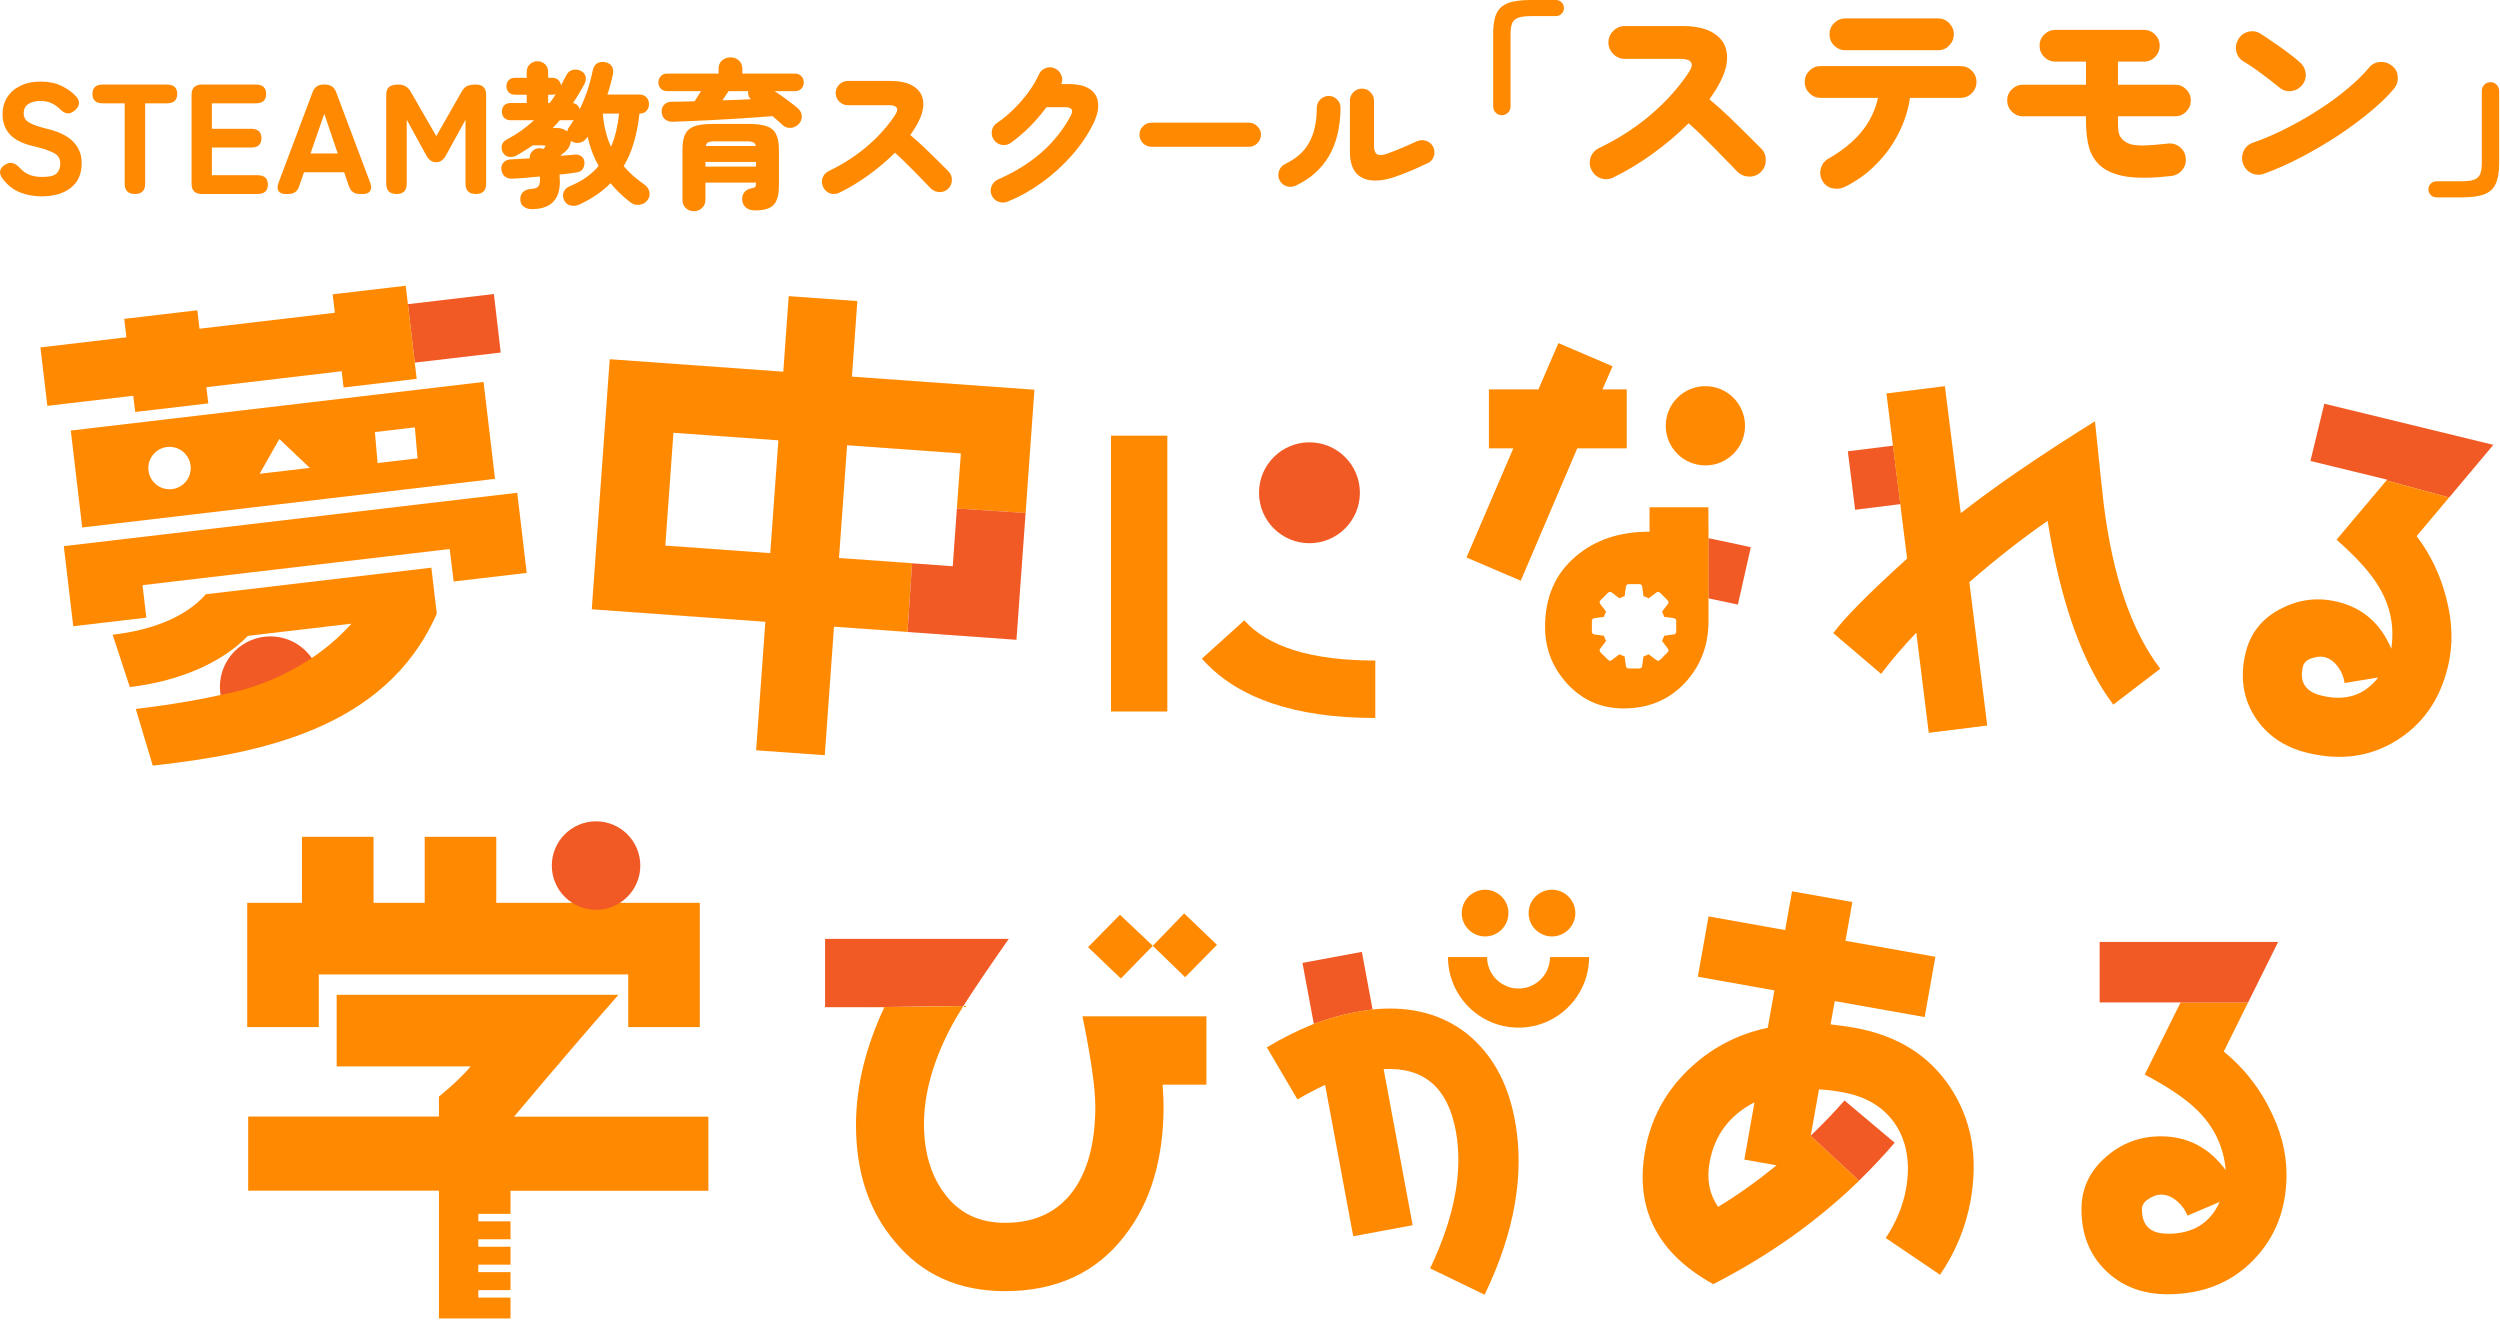 <svg width="452" height="239" viewBox="0 0 452 239" fill="none" xmlns="http://www.w3.org/2000/svg">
<g clip-path="url(#clip0_2020_77)">
<path d="M57.64 176.174H113.584V185.696H126.525V163.233H89.727V151.297H76.786V163.233H67.536V151.297H54.595V163.233H44.699V185.696H57.64V176.174Z" fill="#FF8900"/>
<path d="M92.959 201.869C101.275 191.973 107.566 184.677 111.817 179.865H60.871V192.806H85.088C83.795 194.372 81.856 196.224 79.357 198.264V201.869H44.871V215.27H79.357V238.38H92.298V234.602H86.481V233.252H92.298V230.006H86.481V228.656H92.298V225.41H86.481V224.06H92.298V220.814H86.481V219.464H92.298V215.298H128.076V201.898H92.944L92.959 201.869Z" fill="#FF8900"/>
<path d="M107.767 164.497C112.185 164.497 115.767 160.915 115.767 156.496C115.767 152.078 112.185 148.496 107.767 148.496C103.349 148.496 99.767 152.078 99.767 156.496C99.767 160.915 103.349 164.497 107.767 164.497Z" fill="#F15A24"/>
<path d="M274.552 185.797C267.514 185.797 261.797 180.066 261.797 173.043H268.864C268.864 176.188 271.421 178.73 274.552 178.73C277.683 178.73 280.24 176.174 280.24 173.043H287.306C287.306 180.08 281.575 185.797 274.552 185.797Z" fill="#FF8900"/>
<path d="M268.505 169.308C270.837 169.308 272.727 167.418 272.727 165.085C272.727 162.753 270.837 160.863 268.505 160.863C266.173 160.863 264.282 162.753 264.282 165.085C264.282 167.418 266.173 169.308 268.505 169.308Z" fill="#FF8900"/>
<path d="M280.598 169.308C282.931 169.308 284.821 167.418 284.821 165.085C284.821 162.753 282.931 160.863 280.598 160.863C278.266 160.863 276.376 162.753 276.376 165.085C276.376 167.418 278.266 169.308 280.598 169.308Z" fill="#FF8900"/>
<path d="M352.615 196.598C348.752 190.766 342.978 187.176 335.193 185.797C333.785 185.553 332.378 185.38 330.97 185.208L331.717 181L347.976 183.887L349.915 172.985L333.656 170.098L334.906 163.089L324.004 161.15L322.754 168.159L308.908 165.689L306.969 176.59L320.815 179.061L319.609 185.826C314.022 187.003 309.138 189.589 305.059 193.596C300.98 197.603 298.423 202.444 297.432 208.059C295.565 218.573 299.673 226.602 309.756 232.175C319.867 227.004 328.629 220.742 336.126 213.474L327.379 205.359L328.873 196.957C330.295 197.043 331.717 197.215 333.11 197.474C337.548 198.264 340.723 200.275 342.805 203.449C344.816 206.623 345.405 210.501 344.615 214.925C344.055 218.042 342.805 221.029 340.938 223.83L350.762 230.48C353.592 226.329 355.43 221.834 356.292 217.008C357.671 209.223 356.479 202.429 352.615 196.598ZM310.632 218.2C309.038 215.902 308.535 213.244 309.095 210.142C309.971 205.244 312.7 201.625 317.21 199.298L315.372 209.654L321.203 210.688C317.641 213.589 314.136 216.088 310.632 218.2Z" fill="#FF8900"/>
<path d="M342.561 206.609L333.484 198.968C331.674 201.05 329.606 203.176 327.365 205.345L336.112 213.46C338.367 211.262 340.522 208.993 342.547 206.609H342.561Z" fill="#F15A24"/>
<path d="M410.14 200.031C408.1 196.167 405.4 192.82 402.053 190.12L406.448 181.258H394.24L387.762 194.285C392.2 196.612 395.489 198.882 397.529 200.993C400.445 203.98 402.053 207.485 402.412 211.564C399.425 207.485 395.489 205.445 390.678 205.445C386.886 205.445 383.611 206.681 380.767 209.165C377.78 211.722 376.329 214.925 376.329 218.631C376.329 223.141 377.78 226.861 380.695 229.704C383.611 232.548 387.331 233.999 391.913 233.999C398.175 233.999 403.346 231.959 407.353 227.88C411.36 223.801 413.4 218.631 413.4 212.368C413.4 208.217 412.308 204.138 410.125 200.059L410.14 200.031ZM391.927 223.054C388.796 223.054 387.259 221.604 387.259 218.616C387.259 217.956 387.618 217.309 388.423 216.792C389.227 216.275 389.959 215.988 390.678 215.988C391.697 215.988 392.645 216.347 393.593 217.151C394.541 217.956 395.13 218.832 395.489 219.78L401.321 217.309C399.568 221.173 396.437 223.069 391.927 223.069V223.054Z" fill="#FF8900"/>
<path d="M411.892 170.299H379.618V181.229H394.254L394.24 181.258H406.448L411.892 170.299Z" fill="#F15A24"/>
<path d="M220.029 170.831L214.097 165.143L208.424 171.003L214.27 176.676L220.029 170.831Z" fill="#FF8900"/>
<path d="M208.424 171.003L202.492 165.387L196.718 171.247L202.65 176.921L208.424 171.003Z" fill="#FF8900"/>
<path d="M182.383 169.753H149.176V182.106H156.688L174.182 181.876C176.092 178.86 178.821 174.838 182.383 169.753Z" fill="#F15A24"/>
<path d="M198.039 199.916C198.039 206.006 196.89 210.875 194.578 214.494C191.777 218.86 187.497 221.087 181.723 221.087C176.94 221.087 173.234 219.277 170.606 215.571C168.221 212.282 167.058 208.16 167.058 203.219C167.058 197.704 168.71 191.772 172.085 185.423C172.602 184.461 173.32 183.269 174.182 181.89L156.688 182.12H159.876C156.501 189.373 154.763 196.454 154.763 203.377C154.763 211.866 157.076 218.947 161.772 224.462C166.713 230.48 173.392 233.439 181.708 233.439C191.016 233.439 198.269 230.063 203.368 223.385C208.065 217.367 210.377 209.539 210.377 199.901C210.377 198.824 210.291 197.589 210.205 196.109H218.119V183.757H195.712C197.278 191.413 198.025 196.77 198.025 199.901L198.039 199.916Z" fill="#FF8900"/>
<path d="M248.152 182.479L246.228 172.095L235.484 174.091L237.538 185.122C237.538 185.122 237.394 185.179 237.337 185.208C239.262 184.461 243.657 182.953 248.928 182.436C248.669 182.45 248.425 182.45 248.167 182.479H248.152Z" fill="#F15A24"/>
<path d="M273.877 202.458C272.627 195.722 269.74 190.551 265.201 186.874C260.777 183.413 255.348 181.948 248.914 182.436C243.642 182.953 239.247 184.461 237.322 185.208C234.622 186.3 231.85 187.678 229.049 189.359L234.579 198.781C236.245 197.804 237.94 196.899 239.577 196.153L244.662 223.514L255.406 221.518L250.163 193.294C257.431 192.906 261.754 196.627 263.205 204.44C264.555 211.751 262.989 220.038 258.566 229.317L268.419 234.085C273.877 222.767 275.701 212.21 273.891 202.472L273.877 202.458Z" fill="#FF8900"/>
<path d="M200.869 128.647V78.764H211.052V128.647H200.869ZM217.3 119.081L224.97 112.158C229.25 116.984 237.193 119.426 248.655 119.426V129.81C234.062 129.81 223.606 126.219 217.3 119.081Z" fill="#FF8900"/>
<path d="M294.114 81.062V70.405H289.719L291.558 66.225L281.762 62.031L278.142 70.405H269.194V81.062H273.604L265.144 100.797L274.954 104.991L285.166 81.062H294.114Z" fill="#FF8900"/>
<path d="M48.878 133.3C53.915 133.3 57.999 129.217 57.999 124.18C57.999 119.143 53.915 115.059 48.878 115.059C43.841 115.059 39.758 119.143 39.758 124.18C39.758 129.217 43.841 133.3 48.878 133.3Z" fill="#F15A24"/>
<path d="M14.866 95.368L89.497 86.578L87.429 69.055L12.798 77.845L14.866 95.368ZM75.005 77.27L75.493 82.872L68.268 83.719L67.78 78.118L75.005 77.27ZM34.486 84.624C34.486 86.736 32.763 88.459 30.651 88.459C28.54 88.459 26.816 86.736 26.816 84.624C26.816 82.513 28.54 80.789 30.651 80.789C32.763 80.789 34.486 82.513 34.486 84.624ZM46.939 85.673L50.501 79.367L56.017 84.596L46.939 85.658V85.673Z" fill="#FF8900"/>
<path d="M75.335 68.495L74.99 65.564L90.531 63.74L89.296 53.155L73.755 54.993L73.353 51.661L75.335 68.495Z" fill="#F15A24"/>
<path d="M24.447 74.484L37.661 72.933L37.316 70.003L61.776 67.116L62.121 70.06L75.335 68.495L73.353 51.661L60.139 53.212L60.541 56.545L36.066 59.432L35.678 56.099L22.464 57.651L22.852 60.983L7.311 62.807L8.561 73.378L24.087 71.554L24.447 74.484Z" fill="#FF8900"/>
<path d="M93.519 89.091L11.534 98.743L13.243 113.221L26.457 111.67L25.768 105.795L81.31 99.26L82.014 105.134L95.228 103.583L93.519 89.091Z" fill="#FF8900"/>
<path d="M37.244 107.418C33.409 111.741 27.219 113.953 20.367 114.758L23.47 124.223C32.275 123.189 40.074 119.885 44.828 114.959L63.543 112.761C54.264 123.117 41.567 125.271 41.567 125.271C36.497 126.463 30.781 127.44 24.547 128.173L27.621 138.428C46.839 136.259 69.777 131.878 78.969 110.951L77.992 102.635L37.244 107.433V107.418Z" fill="#FF8900"/>
<path d="M236.748 98.212C241.785 98.212 245.869 94.128 245.869 89.091C245.869 84.054 241.785 79.971 236.748 79.971C231.711 79.971 227.627 84.054 227.627 89.091C227.627 94.128 231.711 98.212 236.748 98.212Z" fill="#F15A24"/>
<path d="M308.334 84.15C312.292 84.15 315.501 80.941 315.501 76.983C315.501 73.025 312.292 69.816 308.334 69.816C304.375 69.816 301.167 73.025 301.167 76.983C301.167 80.941 304.375 84.15 308.334 84.15Z" fill="#FF8900"/>
<path d="M308.88 97.321V108.179L314.208 109.314L316.549 98.944C313.634 98.298 311.077 97.738 308.88 97.307V97.321Z" fill="#F15A24"/>
<path d="M308.88 95.052V91.719H298.237V96.129C292.764 96.129 288.369 97.623 284.893 100.596C281.202 103.713 279.349 107.978 279.349 113.307C279.349 117.357 280.699 120.761 283.471 123.749C286.243 126.665 289.576 128.086 293.554 128.086C297.949 128.086 301.655 126.593 304.556 123.548C307.472 120.431 308.894 116.725 308.894 112.33V95.08L308.88 95.052ZM303.063 114.226C303.063 114.456 302.876 114.671 302.646 114.7L300.879 114.944C300.779 115.275 300.65 115.576 300.492 115.878L301.569 117.3C301.712 117.487 301.684 117.76 301.526 117.918L300.118 119.325C299.96 119.483 299.673 119.512 299.5 119.368L298.079 118.291C297.777 118.449 297.475 118.578 297.145 118.679L296.901 120.445C296.872 120.675 296.657 120.862 296.427 120.862H294.445C294.215 120.862 293.999 120.675 293.971 120.445L293.727 118.679C293.396 118.578 293.095 118.449 292.793 118.291L291.371 119.368C291.184 119.512 290.911 119.483 290.753 119.325L289.346 117.918C289.188 117.76 289.159 117.472 289.303 117.3L290.38 115.878C290.222 115.576 290.093 115.275 289.992 114.944L288.225 114.7C287.996 114.671 287.809 114.456 287.809 114.226V112.244C287.809 112.014 287.996 111.799 288.225 111.77L289.992 111.526C290.093 111.196 290.222 110.894 290.38 110.592L289.303 109.17C289.159 108.984 289.188 108.711 289.346 108.553L290.753 107.145C290.911 106.987 291.199 106.959 291.371 107.102L292.793 108.179C293.095 108.021 293.396 107.892 293.727 107.792L293.971 106.025C293.999 105.795 294.215 105.608 294.445 105.608H296.427C296.657 105.608 296.872 105.795 296.901 106.025L297.145 107.792C297.475 107.892 297.777 108.021 298.079 108.179L299.5 107.102C299.687 106.959 299.96 106.987 300.118 107.145L301.526 108.553C301.684 108.711 301.712 108.998 301.569 109.17L300.492 110.592C300.65 110.894 300.779 111.196 300.879 111.526L302.646 111.77C302.876 111.799 303.063 112.014 303.063 112.244V114.226Z" fill="#FF8900"/>
<path d="M334.087 81.594L335.408 92.165L343.581 91.145L343.782 92.739L342.26 80.574L334.087 81.594Z" fill="#F15A24"/>
<path d="M380.35 91.131C380.236 90.211 379.69 85.27 378.771 76.164C368.874 82.341 360.774 87.856 354.511 92.782L351.639 69.816L341.067 71.137L342.245 80.574L343.768 92.739L344.802 100.998C337.922 107.217 333.469 111.713 331.458 114.47L340.105 121.839C341.943 119.397 344.069 116.912 346.468 114.384L348.723 132.496L359.294 131.175L356.062 105.249C360.975 100.984 365.657 97.321 370.21 94.175C372.566 108.984 376.516 120 382.088 127.397L390.577 120.905C385.349 114.04 381.974 104.158 380.35 91.131Z" fill="#FF8900"/>
<path d="M151.69 100.897L153.155 80.502L173.723 81.981L173.004 91.935L185.429 92.754L187.023 70.462L154.031 68.092L155.007 54.433L142.598 53.543L141.621 67.202L110.238 64.947L106.991 110.162L138.375 112.417L136.709 135.656L149.119 136.546L150.785 113.307L164.071 114.255L164.904 101.831L151.675 100.883L151.69 100.897ZM139.265 100.007L120.292 98.642L121.757 78.247L140.73 79.612L139.265 100.007Z" fill="#FF8900"/>
<path d="M185.428 92.754L173.004 91.935L172.257 102.377L164.904 101.845L164.085 114.269L183.777 115.677L185.428 92.754Z" fill="#F15A24"/>
<path d="M450.802 80.43L420.237 72.99L417.723 83.346L431.598 86.721L431.469 86.865L442.801 89.953L450.802 80.43Z" fill="#F15A24"/>
<path d="M431.469 86.865L422.449 97.58C426.126 100.811 428.711 103.698 430.148 106.169C432.216 109.673 432.934 113.35 432.345 117.3C430.449 112.747 427.203 109.917 422.65 108.811C419.059 107.935 415.669 108.352 412.409 110.047C408.991 111.77 406.879 114.47 406.017 117.989C404.983 122.269 405.5 126.119 407.612 129.48C409.723 132.841 412.897 135.081 417.249 136.13C423.181 137.566 428.553 136.834 433.279 133.889C438.019 130.945 441.135 126.521 442.572 120.589C443.534 116.654 443.433 112.546 442.299 108.179C441.25 104.057 439.469 100.265 436.927 96.933L442.787 89.953L431.469 86.865ZM419.763 125.774C416.79 125.056 415.684 123.318 416.373 120.488C416.531 119.871 417.02 119.325 417.896 119.038C418.772 118.736 419.533 118.636 420.223 118.794C421.185 119.023 422.004 119.598 422.707 120.575C423.426 121.551 423.77 122.514 423.9 123.49L429.99 122.485C427.447 125.745 424.043 126.808 419.763 125.774Z" fill="#FF8900"/>
</g>
<path d="M252.944 31.71C250.211 32.765 248.044 32.935 246.442 32.219C244.859 31.503 244.068 29.929 244.068 27.498V18.197C244.068 17.594 244.275 17.085 244.69 16.671C245.123 16.237 245.641 16.021 246.244 16.021C246.847 16.021 247.356 16.237 247.771 16.671C248.204 17.085 248.421 17.594 248.421 18.197V26.395C248.421 27.206 248.628 27.715 249.043 27.922C249.476 28.11 250.098 28.054 250.909 27.752C251.38 27.583 251.917 27.375 252.52 27.13C253.123 26.885 253.745 26.622 254.386 26.339C255.027 26.056 255.62 25.792 256.167 25.547C256.713 25.302 257.269 25.274 257.835 25.463C258.4 25.632 258.824 25.99 259.107 26.537C259.371 27.064 259.418 27.62 259.248 28.205C259.079 28.789 258.72 29.213 258.174 29.477C257.345 29.872 256.459 30.278 255.517 30.692C254.574 31.088 253.717 31.427 252.944 31.71ZM234.23 33.576C233.702 33.821 233.146 33.849 232.562 33.661C231.997 33.453 231.582 33.076 231.318 32.53C231.073 31.983 231.054 31.427 231.262 30.862C231.469 30.297 231.837 29.891 232.364 29.646C234.456 28.629 235.926 27.291 236.774 25.632C237.641 23.974 238.075 21.938 238.075 19.526C238.075 18.923 238.282 18.414 238.697 18C239.111 17.566 239.62 17.349 240.223 17.349C240.826 17.349 241.335 17.566 241.75 18C242.164 18.414 242.372 18.923 242.372 19.526C242.334 23.013 241.627 25.924 240.251 28.261C238.876 30.579 236.868 32.351 234.23 33.576Z" fill="#FF8900"/>
<path d="M208.194 26.537C207.591 26.537 207.073 26.32 206.639 25.887C206.225 25.453 206.018 24.944 206.018 24.36C206.018 23.757 206.225 23.248 206.639 22.834C207.073 22.4 207.591 22.183 208.194 22.183H225.806C226.409 22.183 226.918 22.4 227.332 22.834C227.766 23.248 227.983 23.757 227.983 24.36C227.983 24.944 227.766 25.453 227.332 25.887C226.918 26.32 226.409 26.537 225.806 26.537H208.194Z" fill="#FF8900"/>
<path d="M182.158 36.459C181.612 36.685 181.056 36.685 180.491 36.459C179.944 36.252 179.548 35.875 179.303 35.328C179.058 34.782 179.049 34.226 179.275 33.661C179.501 33.095 179.888 32.69 180.434 32.445C186.559 29.769 190.95 25.915 193.607 20.883C194.116 19.884 193.777 19.385 192.59 19.385H189.197C188.312 20.591 187.322 21.75 186.229 22.862C185.136 23.955 183.977 24.944 182.752 25.83C182.262 26.169 181.716 26.292 181.113 26.198C180.528 26.084 180.057 25.783 179.699 25.293C179.36 24.803 179.237 24.256 179.332 23.653C179.445 23.05 179.746 22.579 180.236 22.24C181.235 21.58 182.224 20.77 183.204 19.809C184.203 18.829 185.108 17.792 185.918 16.699C186.729 15.587 187.369 14.504 187.841 13.448C188.086 12.902 188.491 12.525 189.056 12.318C189.621 12.091 190.177 12.11 190.724 12.374C191.271 12.619 191.657 13.024 191.883 13.59C192.128 14.136 192.119 14.673 191.855 15.201H193.268C194.889 15.201 196.142 15.502 197.028 16.105C197.914 16.69 198.413 17.509 198.526 18.565C198.658 19.62 198.394 20.836 197.735 22.212C196.755 24.247 195.454 26.188 193.834 28.035C192.232 29.863 190.432 31.503 188.434 32.954C186.436 34.405 184.345 35.574 182.158 36.459Z" fill="#FF8900"/>
<path d="M151.741 34.848C151.213 35.112 150.657 35.149 150.073 34.961C149.508 34.754 149.093 34.377 148.829 33.83C148.565 33.284 148.528 32.728 148.716 32.162C148.923 31.597 149.3 31.182 149.847 30.919C152.467 29.656 154.785 28.158 156.801 26.424C158.818 24.69 160.476 22.843 161.776 20.883C162.21 20.242 162.323 19.771 162.116 19.47C161.927 19.168 161.475 19.017 160.759 19.017H153.267C152.683 19.017 152.174 18.8 151.741 18.367C151.308 17.934 151.091 17.425 151.091 16.84C151.091 16.237 151.308 15.719 151.741 15.286C152.174 14.852 152.683 14.636 153.267 14.636H160.985C162.851 14.636 164.283 14.984 165.282 15.681C166.3 16.36 166.846 17.302 166.921 18.508C167.016 19.715 166.61 21.1 165.706 22.664C165.555 22.947 165.376 23.239 165.169 23.54C164.98 23.823 164.782 24.115 164.575 24.417C165.423 25.114 166.271 25.868 167.119 26.678C167.967 27.488 168.768 28.271 169.522 29.024C170.295 29.778 170.954 30.438 171.501 31.003C171.916 31.418 172.114 31.936 172.095 32.558C172.095 33.161 171.878 33.679 171.444 34.113C171.03 34.528 170.512 34.735 169.89 34.735C169.268 34.716 168.74 34.499 168.307 34.085C167.798 33.538 167.176 32.897 166.441 32.162C165.725 31.409 164.961 30.636 164.151 29.844C163.36 29.034 162.577 28.29 161.805 27.611C160.372 29.043 158.771 30.4 156.999 31.682C155.246 32.944 153.494 34 151.741 34.848Z" fill="#FF8900"/>
<path d="M125.479 38.184C124.895 38.184 124.395 37.995 123.981 37.618C123.585 37.241 123.387 36.733 123.387 36.092V27.13C123.387 25.905 123.547 24.954 123.868 24.275C124.207 23.597 124.763 23.116 125.536 22.834C126.327 22.551 127.411 22.41 128.787 22.41H135.43C136.805 22.41 137.88 22.551 138.652 22.834C139.444 23.116 140 23.597 140.32 24.275C140.66 24.954 140.829 25.905 140.829 27.13V33.519C140.829 34.688 140.678 35.602 140.377 36.261C140.094 36.921 139.632 37.383 138.992 37.647C138.37 37.91 137.54 38.042 136.504 38.042C135.807 38.042 135.251 37.863 134.836 37.505C134.44 37.166 134.224 36.695 134.186 36.092C134.148 35.602 134.28 35.159 134.582 34.763C134.902 34.367 135.326 34.132 135.854 34.056C136.212 34 136.438 33.915 136.532 33.802C136.626 33.689 136.674 33.472 136.674 33.152V33.01H127.543V36.092C127.543 36.733 127.335 37.241 126.921 37.618C126.525 37.995 126.044 38.184 125.479 38.184ZM141.536 22.636C141.291 22.41 141.008 22.155 140.688 21.872C140.367 21.59 140.028 21.298 139.67 20.996C138.69 21.071 137.569 21.156 136.306 21.25C135.062 21.326 133.752 21.411 132.377 21.505C131.02 21.58 129.672 21.656 128.334 21.731C126.996 21.788 125.743 21.844 124.574 21.901C123.425 21.957 122.435 21.995 121.606 22.014C121.078 22.033 120.617 21.882 120.221 21.561C119.844 21.222 119.646 20.779 119.627 20.233C119.608 19.686 119.769 19.243 120.108 18.904C120.447 18.565 120.909 18.395 121.493 18.395C122.737 18.395 124.103 18.367 125.592 18.311C125.781 18.028 125.969 17.726 126.157 17.406C126.365 17.085 126.563 16.774 126.751 16.473H120.617C120.127 16.473 119.74 16.322 119.458 16.021C119.175 15.7 119.034 15.323 119.034 14.89C119.034 14.457 119.175 14.089 119.458 13.787C119.74 13.467 120.127 13.307 120.617 13.307H129.917V12.459C129.917 11.799 130.125 11.29 130.539 10.932C130.973 10.555 131.481 10.367 132.066 10.367C132.669 10.367 133.178 10.555 133.592 10.932C134.007 11.29 134.214 11.799 134.214 12.459V13.307H143.741C144.231 13.307 144.617 13.467 144.9 13.787C145.183 14.089 145.324 14.457 145.324 14.89C145.324 15.323 145.183 15.7 144.9 16.021C144.617 16.322 144.231 16.473 143.741 16.473H140.038C140.867 17.001 141.658 17.557 142.412 18.141C143.185 18.706 143.797 19.187 144.25 19.583C144.683 19.959 144.919 20.412 144.956 20.939C145.013 21.448 144.843 21.929 144.448 22.381C144.089 22.796 143.618 23.041 143.034 23.116C142.45 23.173 141.95 23.013 141.536 22.636ZM127.543 30.127H136.674V29.279H127.543V30.127ZM127.599 26.395H136.645C136.589 26.075 136.438 25.858 136.193 25.745C135.948 25.613 135.552 25.547 135.006 25.547H129.239C128.692 25.547 128.297 25.613 128.052 25.745C127.807 25.858 127.656 26.075 127.599 26.395ZM130.624 18.141C131.51 18.103 132.386 18.075 133.253 18.056C134.139 18.018 134.968 17.981 135.741 17.943C135.533 17.736 135.392 17.5 135.317 17.236C135.241 16.972 135.232 16.718 135.288 16.473H131.726C131.595 16.68 131.425 16.935 131.218 17.236C131.029 17.538 130.831 17.839 130.624 18.141Z" fill="#FF8900"/>
<path d="M96.108 37.816C95.58 37.816 95.109 37.665 94.694 37.364C94.298 37.081 94.091 36.657 94.072 36.092C94.053 35.564 94.204 35.121 94.524 34.763C94.864 34.405 95.344 34.207 95.966 34.169C96.626 34.132 97.069 33.99 97.295 33.745C97.521 33.5 97.634 33.057 97.634 32.417C97.634 32.322 97.625 32.238 97.606 32.162C97.606 32.068 97.606 31.983 97.606 31.908C96.663 32.002 95.759 32.087 94.892 32.162C94.025 32.219 93.262 32.266 92.602 32.304C92.056 32.322 91.603 32.181 91.245 31.88C90.906 31.578 90.708 31.163 90.652 30.636C90.595 30.165 90.718 29.75 91.019 29.392C91.339 29.034 91.763 28.845 92.291 28.827C92.762 28.789 93.29 28.761 93.874 28.742C94.477 28.704 95.109 28.666 95.768 28.629C95.749 28.346 95.796 28.073 95.91 27.809C96.041 27.545 96.221 27.328 96.447 27.159C96.974 26.763 97.568 26.688 98.228 26.933L98.369 26.791C98.746 26.452 98.68 26.282 98.171 26.282H96.305C95.853 26.603 95.382 26.914 94.892 27.215C94.421 27.517 93.94 27.809 93.45 28.092C92.998 28.337 92.536 28.431 92.065 28.374C91.613 28.318 91.245 28.073 90.963 27.639C90.718 27.244 90.633 26.82 90.708 26.367C90.802 25.896 91.066 25.538 91.5 25.293C92.499 24.765 93.412 24.209 94.242 23.625C95.071 23.022 95.844 22.391 96.56 21.731H92.291C91.801 21.731 91.415 21.58 91.132 21.279C90.868 20.977 90.736 20.61 90.736 20.176C90.736 19.743 90.868 19.375 91.132 19.074C91.415 18.772 91.801 18.622 92.291 18.622H95.231V17.123H93.083C92.612 17.123 92.235 16.972 91.952 16.671C91.688 16.369 91.556 16.011 91.556 15.597C91.556 15.163 91.688 14.805 91.952 14.522C92.235 14.221 92.612 14.07 93.083 14.07H95.231V13.024C95.231 12.421 95.42 11.95 95.796 11.611C96.192 11.253 96.654 11.074 97.182 11.074C97.709 11.074 98.162 11.253 98.539 11.611C98.916 11.95 99.104 12.421 99.104 13.024V14.07H99.895C100.348 14.07 100.706 14.211 100.97 14.494C101.252 14.758 101.403 15.088 101.422 15.484C101.573 15.182 101.724 14.88 101.874 14.579C102.044 14.277 102.204 13.976 102.355 13.674C102.619 13.128 102.996 12.789 103.486 12.657C103.976 12.506 104.475 12.553 104.984 12.798C105.436 13.005 105.728 13.335 105.86 13.787C105.992 14.24 105.926 14.711 105.662 15.201C105.022 16.388 104.334 17.538 103.599 18.65C103.919 18.687 104.183 18.81 104.39 19.017C104.598 19.224 104.739 19.47 104.814 19.752C105.342 18.678 105.804 17.547 106.2 16.36C106.595 15.173 106.916 13.976 107.161 12.77C107.293 12.129 107.566 11.686 107.98 11.441C108.414 11.196 108.904 11.13 109.45 11.243C109.959 11.338 110.346 11.582 110.61 11.978C110.873 12.374 110.939 12.864 110.807 13.448C110.675 14.089 110.525 14.711 110.355 15.314C110.204 15.917 110.025 16.511 109.818 17.095H115.613C116.16 17.095 116.584 17.265 116.885 17.604C117.187 17.924 117.338 18.329 117.338 18.819C117.338 19.291 117.187 19.696 116.885 20.035C116.584 20.374 116.16 20.544 115.613 20.544C115.406 22.447 115.067 24.191 114.595 25.773C114.143 27.338 113.531 28.761 112.758 30.042C113.286 30.645 113.86 31.229 114.482 31.795C115.123 32.341 115.811 32.879 116.546 33.406C117.036 33.745 117.328 34.198 117.422 34.763C117.517 35.31 117.385 35.8 117.027 36.233C116.669 36.704 116.188 36.968 115.585 37.025C115.001 37.1 114.473 36.959 114.002 36.601C112.588 35.508 111.382 34.349 110.383 33.123C108.895 34.631 107.029 35.913 104.786 36.968C104.221 37.232 103.665 37.288 103.118 37.138C102.591 37.006 102.214 36.685 101.987 36.176C101.742 35.63 101.724 35.131 101.931 34.678C102.138 34.207 102.506 33.868 103.033 33.661C104.126 33.208 105.106 32.681 105.973 32.078C106.84 31.456 107.594 30.768 108.235 30.014C107.783 29.203 107.387 28.355 107.048 27.47C106.727 26.584 106.454 25.66 106.228 24.699L106.058 24.954C105.757 25.406 105.342 25.689 104.814 25.802C104.306 25.915 103.816 25.83 103.344 25.547C103.326 25.529 103.278 25.5 103.203 25.463C103.165 26.198 102.826 26.857 102.185 27.441C102.072 27.517 101.94 27.62 101.79 27.752C101.639 27.884 101.469 28.026 101.281 28.176C101.79 28.139 102.27 28.101 102.722 28.063C103.175 28.026 103.58 27.988 103.938 27.95C104.371 27.913 104.748 28.007 105.069 28.233C105.408 28.44 105.606 28.789 105.662 29.279C105.7 29.75 105.606 30.165 105.38 30.523C105.172 30.862 104.843 31.069 104.39 31.145C103.957 31.22 103.457 31.295 102.892 31.371C102.346 31.427 101.771 31.493 101.168 31.569C101.187 31.757 101.196 31.964 101.196 32.191C101.215 32.398 101.224 32.615 101.224 32.841C101.224 36.158 99.519 37.816 96.108 37.816ZM110.468 26.537C110.864 25.632 111.175 24.68 111.401 23.682C111.646 22.664 111.825 21.618 111.938 20.544H108.998C109.168 22.768 109.658 24.765 110.468 26.537ZM102.553 23.766C102.591 23.503 102.685 23.267 102.836 23.06C103.137 22.645 103.439 22.183 103.74 21.674C103.684 21.693 103.618 21.712 103.542 21.731C103.467 21.731 103.391 21.731 103.316 21.731H101.224C101.017 21.976 100.8 22.221 100.574 22.466C100.367 22.692 100.15 22.918 99.924 23.145H100.715C101.111 23.145 101.46 23.201 101.761 23.314C102.082 23.427 102.346 23.578 102.553 23.766ZM99.104 18.622H99.387C99.782 18.113 100.15 17.576 100.489 17.01C100.338 17.085 100.141 17.123 99.895 17.123H99.104V18.622Z" fill="#FF8900"/>
<path d="M71.698 35.074C70.454 35.074 69.832 34.452 69.832 33.208V17.151C69.832 16.435 70.021 15.945 70.398 15.681C70.775 15.418 71.321 15.286 72.037 15.286C73.017 15.286 73.752 15.71 74.243 16.558L78.879 24.614L83.458 16.586C83.76 16.058 84.099 15.71 84.476 15.54C84.872 15.37 85.39 15.286 86.031 15.286C87.275 15.286 87.896 15.908 87.896 17.151V33.208C87.896 34.452 87.275 35.074 86.031 35.074C84.787 35.074 84.165 34.452 84.165 33.208V21.646L80.66 28.035C80.207 28.902 79.604 29.335 78.85 29.335C78.097 29.335 77.493 28.902 77.041 28.035L73.536 21.646V33.208C73.536 34.452 72.923 35.074 71.698 35.074Z" fill="#FF8900"/>
<path d="M51.621 35.074C51.018 35.074 50.594 34.895 50.349 34.537C50.123 34.179 50.123 33.689 50.349 33.067L56.511 16.671C56.851 15.747 57.52 15.286 58.519 15.286H58.773C59.772 15.286 60.441 15.747 60.78 16.671L66.943 33.067C67.169 33.689 67.159 34.179 66.915 34.537C66.688 34.895 66.264 35.074 65.642 35.074H65.049C64.05 35.074 63.39 34.593 63.07 33.632L62.222 31.145H54.957L54.109 33.632C53.807 34.593 53.147 35.074 52.13 35.074H51.621ZM56.144 27.752H61.063L58.632 20.572L56.144 27.752Z" fill="#FF8900"/>
<path d="M36.5 35.074C35.256 35.074 34.634 34.452 34.634 33.208V17.151C34.634 15.908 35.256 15.286 36.5 15.286H46.253C47.497 15.286 48.119 15.851 48.119 16.982C48.119 18.113 47.497 18.678 46.253 18.678H38.309V23.286H45.405C46.649 23.286 47.27 23.851 47.27 24.982C47.27 26.113 46.649 26.678 45.405 26.678H38.309V31.682H46.564C47.808 31.682 48.43 32.247 48.43 33.378C48.43 34.509 47.808 35.074 46.564 35.074H36.5Z" fill="#FF8900"/>
<path d="M24.407 35.074C23.163 35.074 22.541 34.452 22.541 33.208V18.678H18.583C17.339 18.678 16.717 18.113 16.717 16.982C16.717 15.851 17.339 15.286 18.583 15.286H30.174C31.417 15.286 32.039 15.851 32.039 16.982C32.039 18.113 31.417 18.678 30.174 18.678H26.244V33.208C26.244 34.452 25.632 35.074 24.407 35.074Z" fill="#FF8900"/>
<path d="M7.504 35.498C6.09 35.498 4.771 35.253 3.546 34.763C2.321 34.254 1.275 33.406 0.408 32.219C0.05 31.71 -0.072 31.239 0.041 30.805C0.173 30.372 0.493 30.014 1.002 29.731C1.492 29.448 1.935 29.373 2.33 29.505C2.745 29.618 3.15 29.891 3.546 30.325C4.017 30.852 4.583 31.267 5.242 31.569C5.902 31.851 6.703 31.993 7.645 31.993C8.945 31.993 9.812 31.776 10.246 31.343C10.679 30.89 10.896 30.297 10.896 29.562C10.896 29.09 10.783 28.685 10.557 28.346C10.35 28.007 9.878 27.686 9.143 27.385C8.427 27.064 7.315 26.725 5.808 26.367C3.98 25.934 2.632 25.236 1.765 24.275C0.898 23.314 0.465 22.117 0.465 20.685C0.465 19.498 0.747 18.461 1.313 17.576C1.878 16.69 2.67 16.002 3.687 15.512C4.724 15.003 5.94 14.749 7.334 14.749C8.804 14.749 10.076 15.012 11.15 15.54C12.243 16.068 13.139 16.727 13.836 17.519C14.213 17.971 14.354 18.424 14.26 18.876C14.166 19.309 13.883 19.705 13.412 20.063C12.941 20.421 12.498 20.563 12.083 20.487C11.669 20.393 11.254 20.139 10.839 19.724C10.425 19.309 9.935 18.961 9.369 18.678C8.804 18.395 8.107 18.254 7.278 18.254C6.392 18.254 5.666 18.442 5.101 18.819C4.554 19.177 4.281 19.743 4.281 20.515C4.281 20.817 4.356 21.128 4.507 21.448C4.677 21.75 5.054 22.051 5.638 22.353C6.241 22.654 7.193 22.965 8.493 23.286C10.698 23.814 12.291 24.605 13.271 25.66C14.27 26.697 14.769 27.979 14.769 29.505C14.769 31.446 14.109 32.935 12.79 33.971C11.49 34.989 9.728 35.498 7.504 35.498Z" fill="#FF8900"/>
<path d="M440.514 35.687C440.105 35.687 439.761 35.547 439.48 35.266C439.199 34.985 439.059 34.64 439.059 34.232C439.059 33.824 439.199 33.479 439.48 33.198C439.761 32.917 440.105 32.777 440.514 32.777H445.07C446.5 32.777 447.457 32.56 447.942 32.126C448.453 31.692 448.708 30.85 448.708 29.599V16.427C448.708 15.993 448.861 15.623 449.168 15.316C449.474 15.01 449.844 14.857 450.278 14.857C450.712 14.857 451.082 15.01 451.388 15.316C451.695 15.623 451.848 15.993 451.848 16.427V29.599C451.848 31.105 451.644 32.305 451.235 33.198C450.852 34.092 450.176 34.73 449.206 35.113C448.236 35.495 446.857 35.687 445.07 35.687H440.514Z" fill="#FF8900"/>
<path d="M409.384 31.398C408.618 31.679 407.852 31.654 407.086 31.322C406.346 30.965 405.835 30.403 405.554 29.637C405.274 28.871 405.299 28.105 405.631 27.34C405.988 26.574 406.55 26.063 407.316 25.808C409.307 25.119 411.324 24.251 413.366 23.204C415.433 22.158 417.412 21.022 419.301 19.796C421.215 18.571 422.938 17.307 424.47 16.006C426.027 14.704 427.304 13.453 428.299 12.253C428.81 11.615 429.461 11.27 430.252 11.219C431.069 11.143 431.796 11.36 432.435 11.87C433.098 12.355 433.456 13.006 433.507 13.823C433.583 14.64 433.366 15.367 432.856 16.006C431.784 17.307 430.367 18.686 428.605 20.141C426.87 21.596 424.93 23.038 422.785 24.468C420.641 25.872 418.407 27.186 416.084 28.412C413.787 29.611 411.553 30.607 409.384 31.398ZM412.102 15.814C411.081 14.972 409.996 14.129 408.847 13.287C407.699 12.419 406.639 11.704 405.669 11.143C404.955 10.709 404.508 10.109 404.329 9.343C404.15 8.552 404.265 7.811 404.674 7.122C405.082 6.407 405.682 5.948 406.473 5.744C407.29 5.539 408.031 5.654 408.694 6.088C409.46 6.573 410.277 7.122 411.145 7.735C412.038 8.322 412.881 8.922 413.672 9.534C414.489 10.147 415.178 10.696 415.74 11.181C416.352 11.691 416.723 12.342 416.85 13.134C416.978 13.925 416.786 14.653 416.276 15.316C415.791 15.954 415.127 16.337 414.285 16.465C413.468 16.567 412.74 16.35 412.102 15.814Z" fill="#FF8900"/>
<path d="M392.574 31.82C389.281 32.203 386.588 32.241 384.495 31.934C382.427 31.603 380.831 30.939 379.708 29.943C378.764 29.076 378.1 28.003 377.717 26.727C377.334 25.425 377.143 23.727 377.143 21.634V21.022H365.77C364.979 21.022 364.303 20.741 363.741 20.179C363.179 19.618 362.899 18.941 362.899 18.15C362.899 17.358 363.179 16.695 363.741 16.159C364.303 15.597 364.979 15.316 365.77 15.316H377.143V11.143H371.629C370.838 11.143 370.161 10.862 369.599 10.3C369.038 9.739 368.757 9.062 368.757 8.271C368.757 7.454 369.038 6.777 369.599 6.241C370.161 5.68 370.838 5.399 371.629 5.399H387.596C388.413 5.399 389.089 5.68 389.626 6.241C390.187 6.777 390.468 7.454 390.468 8.271C390.468 9.062 390.187 9.739 389.626 10.3C389.089 10.862 388.413 11.143 387.596 11.143H382.925V15.316H393.263C394.054 15.316 394.718 15.597 395.254 16.159C395.816 16.695 396.097 17.358 396.097 18.15C396.097 18.941 395.816 19.618 395.254 20.179C394.718 20.741 394.054 21.022 393.263 21.022H382.925V21.634C382.925 22.502 382.95 23.179 383.001 23.664C383.078 24.123 383.193 24.468 383.346 24.698C383.499 24.927 383.678 25.144 383.882 25.349C384.239 25.655 384.686 25.897 385.222 26.076C385.758 26.229 386.549 26.306 387.596 26.306C388.643 26.28 390.085 26.165 391.923 25.961C392.74 25.859 393.467 26.063 394.106 26.574C394.744 27.084 395.101 27.748 395.178 28.565C395.28 29.356 395.076 30.071 394.565 30.709C394.054 31.347 393.391 31.718 392.574 31.82Z" fill="#FF8900"/>
<path d="M333.568 33.772C332.853 34.13 332.1 34.219 331.309 34.041C330.543 33.887 329.943 33.453 329.509 32.739C329.101 32.024 328.998 31.271 329.203 30.479C329.407 29.688 329.866 29.088 330.581 28.68C335.584 25.846 338.571 22.183 339.541 17.69H329.164C328.373 17.69 327.697 17.41 327.135 16.848C326.573 16.286 326.293 15.61 326.293 14.819C326.293 14.027 326.573 13.351 327.135 12.789C327.697 12.227 328.373 11.947 329.164 11.947H354.475C355.266 11.947 355.942 12.227 356.504 12.789C357.066 13.351 357.346 14.027 357.346 14.819C357.346 15.61 357.066 16.286 356.504 16.848C355.942 17.41 355.266 17.69 354.475 17.69H345.323C345.017 19.86 344.34 21.979 343.294 24.047C342.273 26.089 340.932 27.952 339.273 29.637C337.639 31.322 335.738 32.7 333.568 33.772ZM333.644 9.075C332.853 9.075 332.177 8.794 331.615 8.233C331.053 7.671 330.773 6.994 330.773 6.203C330.773 5.412 331.053 4.735 331.615 4.174C332.177 3.612 332.853 3.331 333.644 3.331H350.416C351.207 3.331 351.871 3.612 352.407 4.174C352.968 4.735 353.249 5.412 353.249 6.203C353.249 6.994 352.968 7.671 352.407 8.233C351.871 8.794 351.207 9.075 350.416 9.075H333.644Z" fill="#FF8900"/>
<path d="M291.678 32.088C290.963 32.445 290.21 32.496 289.419 32.241C288.653 31.96 288.091 31.45 287.734 30.709C287.376 29.969 287.325 29.216 287.581 28.45C287.861 27.684 288.372 27.123 289.112 26.765C292.661 25.055 295.8 23.026 298.532 20.677C301.263 18.328 303.51 15.827 305.271 13.172C305.858 12.304 306.011 11.666 305.731 11.258C305.475 10.849 304.863 10.645 303.893 10.645H293.745C292.954 10.645 292.265 10.351 291.678 9.764C291.091 9.177 290.797 8.488 290.797 7.696C290.797 6.88 291.091 6.178 291.678 5.59C292.265 5.003 292.954 4.71 293.745 4.71H304.199C306.726 4.71 308.666 5.182 310.019 6.127C311.398 7.045 312.138 8.322 312.24 9.956C312.368 11.589 311.819 13.466 310.593 15.584C310.389 15.967 310.147 16.363 309.866 16.771C309.611 17.154 309.343 17.55 309.062 17.958C310.211 18.903 311.359 19.924 312.508 21.022C313.657 22.119 314.742 23.179 315.763 24.2C316.809 25.221 317.703 26.114 318.443 26.88C319.005 27.442 319.273 28.144 319.247 28.986C319.247 29.803 318.954 30.505 318.366 31.092C317.805 31.654 317.103 31.934 316.26 31.934C315.418 31.909 314.703 31.615 314.116 31.054C313.427 30.314 312.585 29.446 311.589 28.45C310.619 27.429 309.585 26.382 308.487 25.31C307.415 24.212 306.356 23.204 305.309 22.285C303.369 24.225 301.199 26.063 298.8 27.799C296.426 29.509 294.052 30.939 291.678 32.088Z" fill="#FF8900"/>
<path d="M271.537 20.83C271.103 20.83 270.733 20.677 270.426 20.371C270.12 20.064 269.967 19.694 269.967 19.26V6.088C269.967 4.557 270.158 3.357 270.541 2.489C270.95 1.595 271.639 0.957 272.609 0.574C273.604 0.191 274.983 0 276.744 0H281.301C281.709 0 282.054 0.14 282.335 0.421C282.616 0.702 282.756 1.047 282.756 1.455C282.756 1.863 282.616 2.208 282.335 2.489C282.054 2.77 281.709 2.91 281.301 2.91H276.744C275.34 2.91 274.383 3.127 273.872 3.561C273.362 3.969 273.107 4.812 273.107 6.088V19.26C273.107 19.694 272.953 20.064 272.647 20.371C272.341 20.677 271.971 20.83 271.537 20.83Z" fill="#FF8900"/>
<defs>
<clipPath id="clip0_2020_77">
<rect width="443.49" height="186.733" fill="white" transform="translate(7.311 51.661)"/>
</clipPath>
</defs>
</svg>
